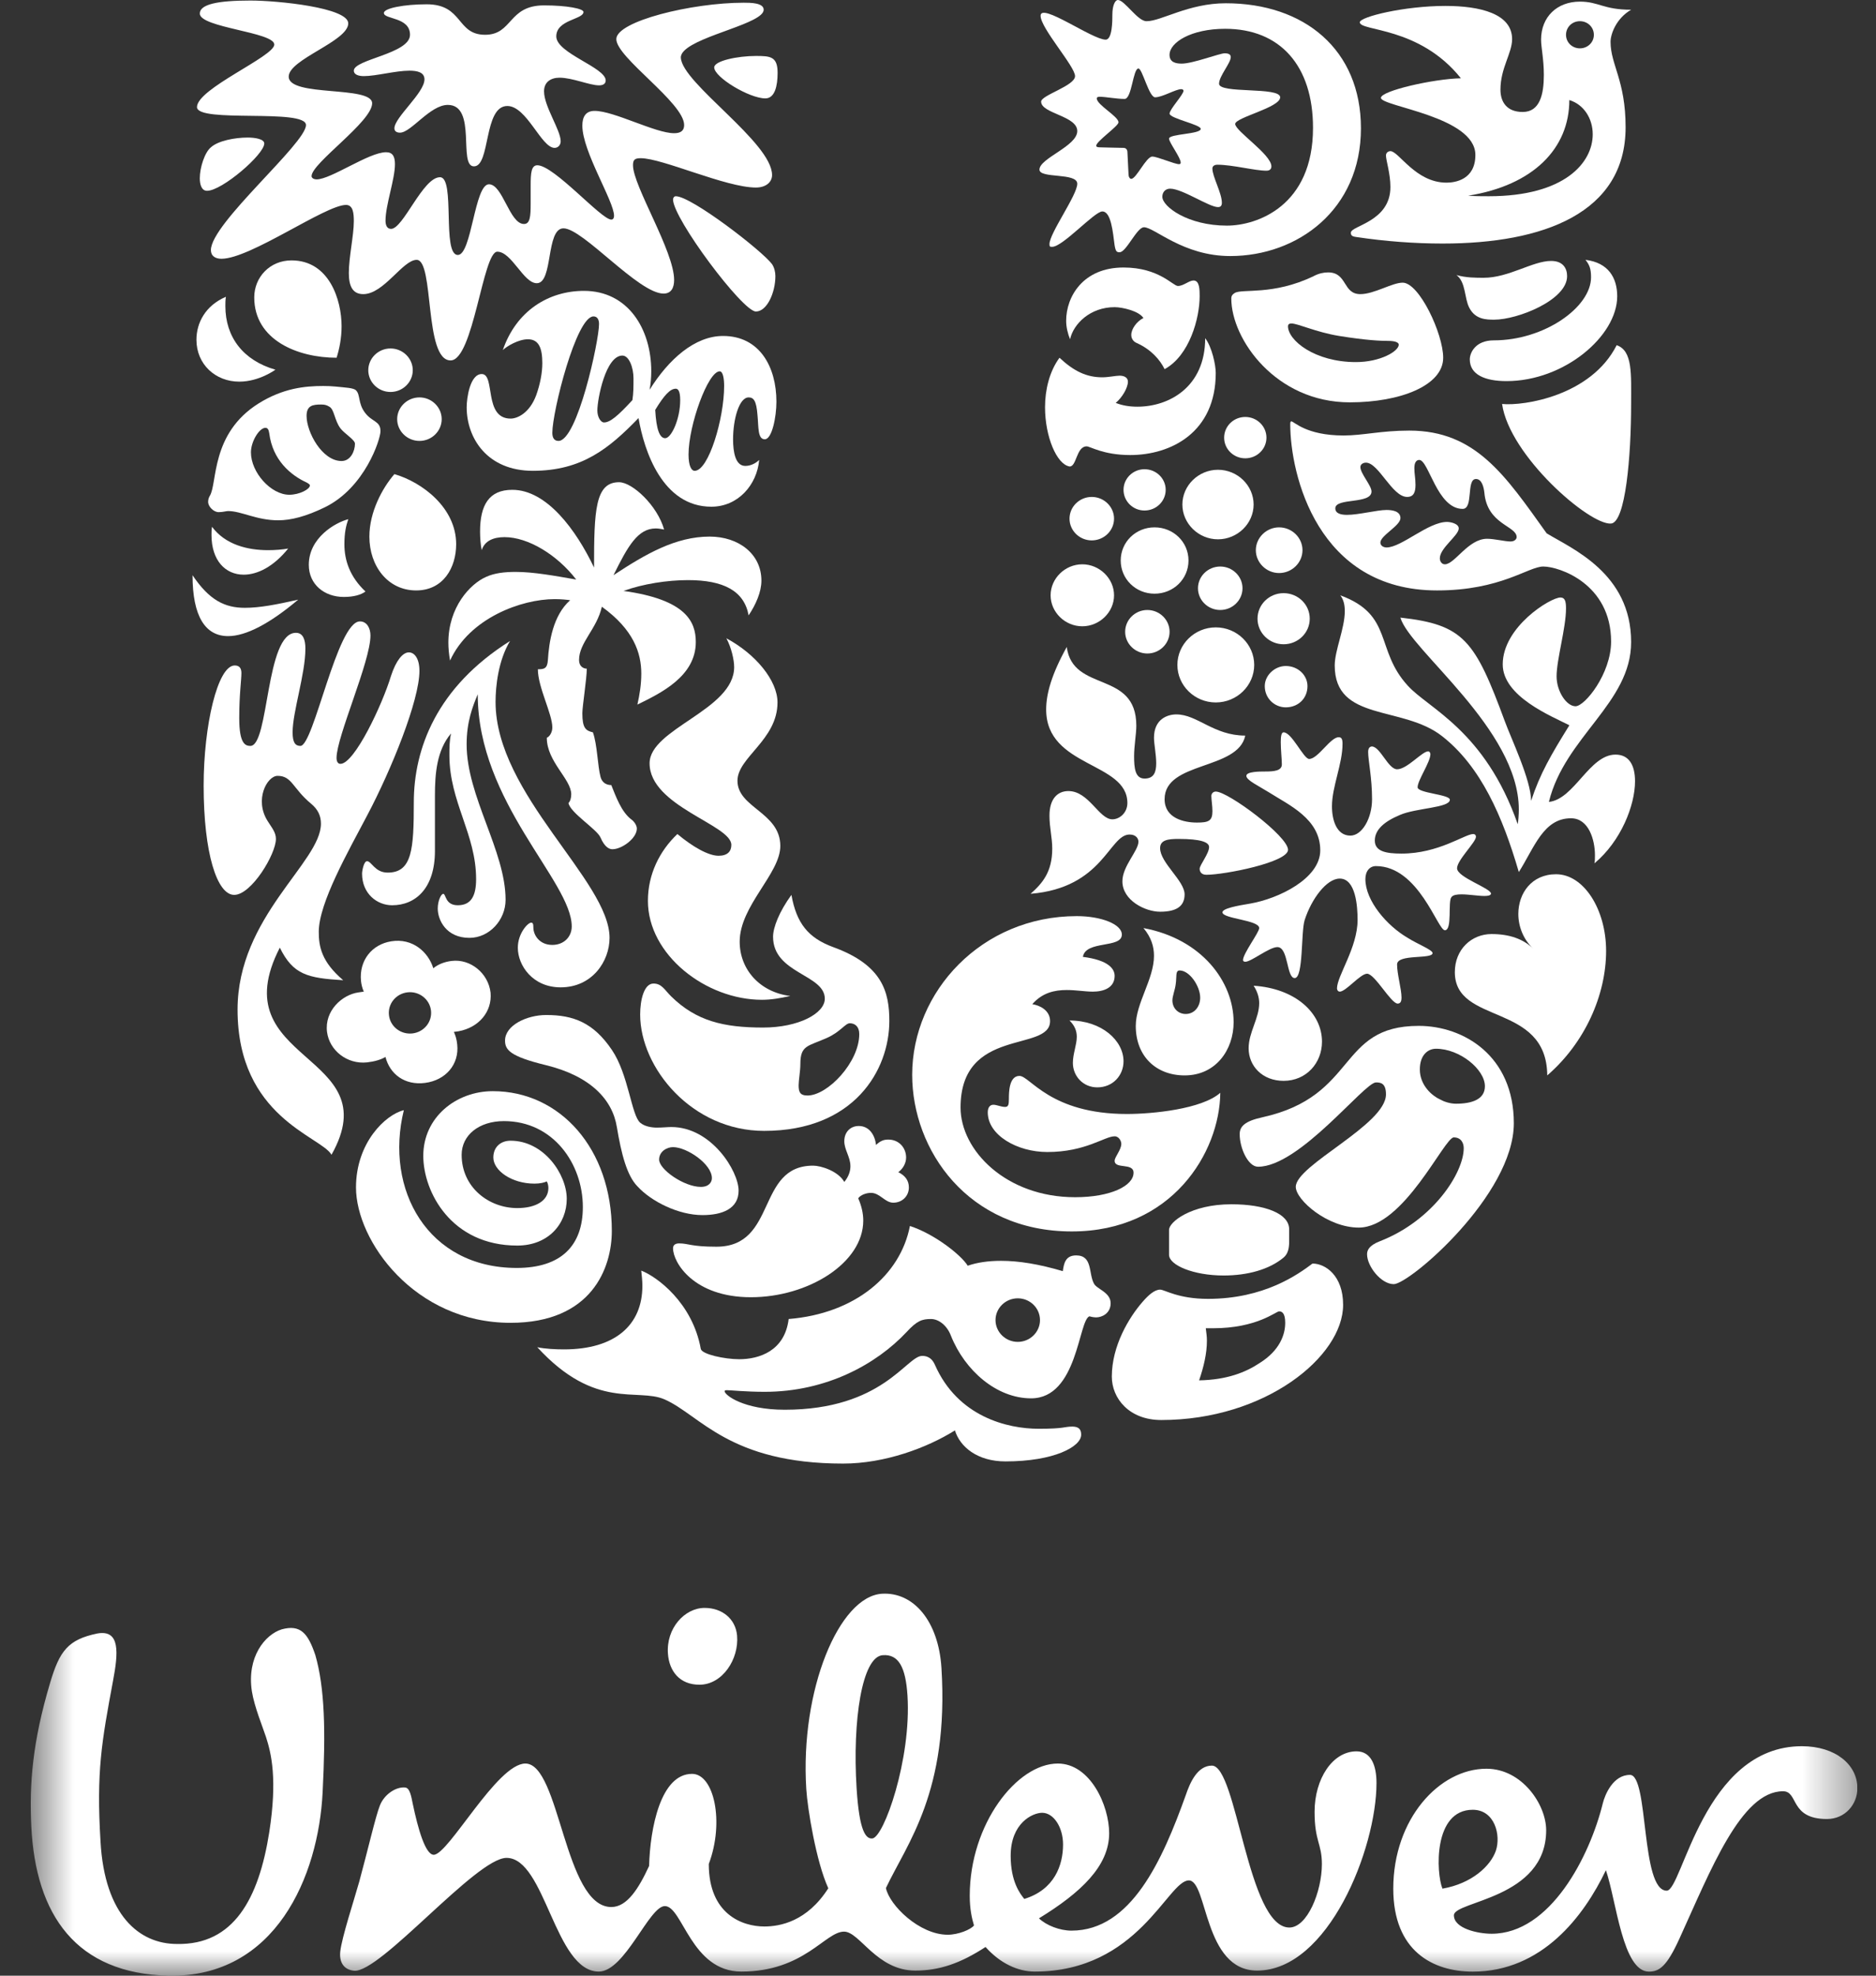 <svg width="38" height="40" viewBox="0 0 38 40" fill="none" xmlns="http://www.w3.org/2000/svg">
<rect x="0" y="0" width="38" height="40" fill="#333333" stroke="none"/>
<g clip-path="url(#clip0_622_8090)">
<mask id="mask0_622_8090" style="mask-type:luminance" maskUnits="userSpaceOnUse" x="0" y="0" width="38" height="40">
<path d="M37.623 0H0.623V40H37.623V0Z" fill="white"/>
</mask>
<g mask="url(#mask0_622_8090)">
<path d="M5.388 35.168C5.327 34.979 5.151 34.555 5.102 34.242C4.996 33.549 5.367 33.093 5.707 32.988C6.09 32.884 6.239 33.072 6.387 33.508C6.578 34.172 6.599 35.041 6.535 36.287C6.451 37.988 5.581 40.042 3.416 40C1.547 39.96 0.72 38.777 0.634 36.972C0.593 36.121 0.656 35.271 1.016 34.068C1.207 33.424 1.378 33.195 1.971 33.072C2.438 32.988 2.396 33.465 2.29 34.027C2.058 35.271 1.95 35.872 2.036 37.283C2.119 38.777 2.821 39.358 3.585 39.358C4.732 39.38 5.241 38.446 5.454 37.096C5.622 36.018 5.495 35.499 5.388 35.168ZM29.832 36.641C30.278 36.641 30.406 37.157 30.3 37.47C30.193 37.78 29.812 38.135 29.218 38.238C29.09 37.926 29.026 36.641 29.832 36.641ZM21.533 37.344C21.533 36.993 21.341 36.702 21.11 36.702C20.916 36.702 20.472 36.909 20.472 37.573C20.472 38.093 20.661 38.34 20.748 38.446C21.362 38.258 21.533 37.759 21.533 37.344ZM14.93 33.113C14.9 32.78 14.633 32.554 14.272 32.554C13.869 32.554 13.489 32.967 13.53 33.486C13.556 33.828 13.762 34.109 14.167 34.109C14.633 34.11 14.972 33.591 14.93 33.113ZM18.382 34.331C18.345 33.751 18.201 33.489 17.883 33.511C17.46 33.536 17.265 34.836 17.351 36.202C17.406 37.093 17.542 37.231 17.668 37.222C17.902 37.208 18.463 35.616 18.382 34.331ZM32.465 36.515C32.202 37.582 31.404 39.151 30.214 39.151C29.938 39.151 29.45 39.046 29.45 38.777C29.45 38.486 31.319 38.446 31.319 37.055C31.319 36.537 30.831 35.81 30.109 35.81C29.154 35.81 28.222 36.828 28.222 38.238C28.222 39.503 29.026 39.918 29.832 39.918C31.234 39.918 32.083 38.797 32.529 37.864C32.742 38.486 32.867 39.918 33.4 39.918C33.611 39.918 33.761 39.814 34.016 39.255C34.651 37.864 35.268 36.266 36.117 36.266C36.435 36.266 36.245 36.828 37.008 36.828C37.369 36.828 37.623 36.537 37.623 36.204C37.623 35.726 37.177 35.354 36.499 35.354C34.503 35.354 34.08 38.279 33.761 38.279C33.23 38.279 33.4 35.935 33.017 35.935C32.677 35.934 32.51 36.33 32.465 36.515ZM15.482 39.004C15.8 39.004 16.348 38.904 16.778 38.23C16.532 37.695 16.356 36.615 16.332 36.222C16.205 34.211 16.998 32.319 17.866 32.267C18.502 32.229 19.011 32.818 19.07 33.771C19.226 36.277 18.372 37.323 17.945 38.226C18.017 38.575 18.624 39.171 19.197 39.171C19.409 39.171 19.665 39.067 19.729 38.983C19.686 38.839 19.643 38.653 19.643 38.382C19.643 36.93 20.599 35.705 21.427 35.705C22.085 35.705 22.467 36.556 22.467 37.117C22.467 37.78 21.893 38.32 21.045 38.839C21.194 38.983 21.469 39.088 21.703 39.088C22.914 39.088 23.548 37.656 24.017 36.349C24.102 36.099 24.251 35.747 24.548 35.747C25.057 35.747 25.27 39.025 26.117 39.025C26.48 39.025 26.776 38.298 26.776 37.74C26.776 37.324 26.628 37.283 26.628 36.681C26.628 36.018 26.989 35.458 27.478 35.458C27.775 35.458 27.882 35.747 27.882 36.099C27.882 37.427 26.904 39.897 25.463 39.897C24.378 39.897 24.463 38.071 24.081 38.071C23.654 38.071 23.06 39.917 20.96 39.917C20.619 39.917 20.259 39.751 19.963 39.419C19.454 39.751 19.028 39.897 18.54 39.897C17.755 39.897 17.415 39.108 17.097 39.108C16.714 39.108 16.291 39.917 15.016 39.917C13.997 39.917 13.827 38.591 13.467 38.591C13.148 38.591 12.659 39.917 12.129 39.917C11.236 39.917 11.047 37.615 10.26 37.615C9.645 37.615 7.699 39.953 7.171 39.9C6.959 39.878 6.87 39.723 6.892 39.515C6.922 39.228 7.175 38.46 7.277 38.096C7.449 37.466 7.607 36.774 7.695 36.554C7.782 36.331 8.018 36.172 8.207 36.19C8.302 36.198 8.331 36.372 8.36 36.516C8.467 37.029 8.617 37.552 8.786 37.552C9.084 37.552 10.069 35.705 10.642 35.705C11.344 35.705 11.428 38.61 12.383 38.61C12.702 38.61 12.936 38.237 13.148 37.779C13.169 37.011 13.382 35.914 14.018 35.914C14.464 35.914 14.677 36.888 14.357 37.739C14.357 38.755 15.035 39.004 15.482 39.004Z" fill="white"/>
</g>
<path d="M30.268 6.472C30.111 6.472 29.885 6.472 29.761 6.23C29.659 6.032 29.694 5.712 29.502 5.569C29.694 5.624 29.896 5.624 30.054 5.624C30.561 5.624 31.046 5.283 31.419 5.283C31.664 5.283 31.743 5.437 31.743 5.591C31.743 6.076 30.742 6.472 30.268 6.472ZM30.516 7.716C31.686 7.716 32.758 6.802 32.758 5.999C32.758 5.624 32.577 5.316 32.115 5.261C32.194 5.36 32.228 5.437 32.228 5.614C32.228 6.219 31.284 6.891 30.257 6.891C29.885 6.891 29.772 7.144 29.772 7.276C29.772 7.584 30.077 7.716 30.516 7.716ZM30.426 8.179C30.573 9.224 32.194 10.633 32.633 10.6C32.927 10.576 33.04 9.235 33.04 8.179C33.04 7.573 33.074 7.1 32.747 6.989C32.228 8.014 30.866 8.223 30.426 8.179Z" fill="white"/>
<path d="M5.071 15.102C5.453 15.102 5.375 12.812 5.994 12.812C6.141 12.812 6.186 12.956 6.186 13.132C6.186 13.649 5.927 14.409 5.927 14.827C5.927 15.036 5.983 15.102 6.085 15.102C6.355 15.102 6.828 12.581 7.29 12.581C7.436 12.581 7.504 12.724 7.504 12.867C7.504 13.396 6.817 14.915 6.817 15.344C6.817 15.41 6.839 15.465 6.896 15.465C7.178 15.465 7.741 14.277 7.921 13.682C8.022 13.374 8.157 13.208 8.282 13.208C8.394 13.208 8.496 13.33 8.496 13.583C8.496 14.177 7.932 15.575 7.436 16.512C7.054 17.238 6.457 18.283 6.457 18.866C6.457 19.164 6.512 19.472 6.952 19.846C6.231 19.802 5.938 19.736 5.668 19.186C4.462 21.531 7.887 21.3 6.715 23.379C6.501 23.006 4.812 22.62 4.812 20.441C4.812 18.558 6.501 17.458 6.501 16.677C6.501 16.523 6.445 16.39 6.299 16.27C5.927 15.961 5.915 15.708 5.623 15.708C5.409 15.708 5.149 16.192 5.42 16.621C5.51 16.765 5.589 16.853 5.589 16.985C5.589 17.293 5.093 18.118 4.744 18.118C4.395 18.118 4.125 17.271 4.125 15.906C4.125 14.694 4.406 13.473 4.755 13.473C4.857 13.473 4.89 13.539 4.89 13.627C4.89 13.771 4.846 14.056 4.846 14.541C4.846 15.058 4.969 15.102 5.071 15.102Z" fill="white"/>
<path d="M7.943 18.328C8.416 18.328 8.81 17.986 8.81 17.227V16.104C8.81 15.675 8.844 15.191 9.137 14.849C9.103 14.992 9.103 15.146 9.103 15.29C9.103 16.236 9.644 16.886 9.644 17.799C9.644 18.14 9.542 18.328 9.273 18.328C9.013 18.328 9.036 18.097 8.979 18.097C8.934 18.097 8.867 18.239 8.867 18.394C8.867 18.625 9.036 18.988 9.509 18.988C9.914 18.988 10.241 18.625 10.241 18.218C10.241 17.228 9.452 16.126 9.452 15.07C9.452 14.607 9.576 14.299 9.677 14.057C9.677 16.247 11.581 17.843 11.581 18.757C11.581 18.966 11.424 19.131 11.187 19.131C10.928 19.131 10.804 18.933 10.804 18.779C10.804 18.702 10.792 18.68 10.759 18.68C10.691 18.68 10.489 18.9 10.489 19.187C10.489 19.549 10.792 19.99 11.356 19.99C11.997 19.99 12.347 19.461 12.347 18.988C12.347 17.833 10.038 16.082 10.038 14.211C10.038 13.892 10.093 13.374 10.331 12.978C8.844 13.913 8.382 15.158 8.382 16.247C8.382 17.194 8.348 17.667 7.853 17.667C7.593 17.667 7.526 17.436 7.435 17.436C7.368 17.436 7.334 17.634 7.334 17.689C7.335 18.096 7.639 18.328 7.943 18.328Z" fill="white"/>
<path d="M25.009 5.933C25.152 5.839 25.787 5.988 26.608 5.591C26.709 5.537 26.811 5.515 26.901 5.515C27.296 5.515 27.194 5.955 27.555 5.955C27.836 5.955 28.198 5.723 28.412 5.723C28.748 5.723 29.233 6.758 29.233 7.243C29.233 7.804 28.367 8.146 27.341 8.146C25.844 8.146 24.941 6.869 24.941 6.043C24.942 5.977 24.976 5.955 25.009 5.933ZM27.465 7.331C27.961 7.331 28.333 7.111 28.333 6.978C28.333 6.935 28.265 6.902 28.119 6.902C27.972 6.902 27.679 6.891 27.127 6.802C26.653 6.725 26.292 6.549 26.157 6.549C26.112 6.549 26.089 6.571 26.089 6.604C26.089 6.891 26.631 7.331 27.465 7.331Z" fill="white"/>
<path d="M8.18 22.477C7.808 22.566 7.211 23.137 7.211 24.041C7.211 25.119 8.394 26.782 10.342 26.782C11.987 26.782 12.393 25.67 12.393 24.921C12.393 23.259 11.345 22.092 9.983 22.092C9.239 22.092 8.574 22.62 8.574 23.401C8.574 24.129 9.138 25.218 10.478 25.218C11.108 25.218 11.48 24.777 11.48 24.272C11.48 23.776 11.018 23.095 10.342 23.095C10.139 23.095 9.993 23.225 9.993 23.435C9.993 23.699 10.364 23.964 10.827 23.964C10.939 23.964 11.029 23.942 11.075 23.919C11.097 23.953 11.108 24.008 11.108 24.052C11.108 24.305 10.861 24.459 10.478 24.459C9.903 24.459 9.351 24.041 9.351 23.38C9.351 22.984 9.701 22.698 10.207 22.698C11.21 22.698 11.806 23.567 11.806 24.438C11.806 25.218 11.368 25.671 10.466 25.671C8.664 25.67 7.786 24.085 8.18 22.477Z" fill="white"/>
<path d="M21.038 28.927C21.579 28.927 21.55 28.883 21.72 28.883C21.888 28.883 21.9 28.982 21.9 29.048C21.9 29.291 21.348 29.588 20.367 29.588C19.793 29.588 19.444 29.29 19.343 28.96C18.779 29.313 17.924 29.632 17.078 29.632C14.77 29.632 14.184 28.651 13.463 28.333C12.911 28.091 12.066 28.564 10.883 27.276C11.041 27.31 11.255 27.32 11.424 27.32C12.46 27.32 13.012 26.826 13.012 26.033C13.012 25.933 13 25.824 12.989 25.725C13.305 25.846 14.026 26.374 14.195 27.31C14.217 27.42 14.679 27.519 14.972 27.519C15.378 27.519 15.896 27.353 15.975 26.705C17.326 26.595 18.239 25.814 18.431 24.822C18.915 24.976 19.467 25.405 19.602 25.626C19.793 25.56 20.018 25.527 20.277 25.527C20.638 25.527 21.044 25.593 21.528 25.736C21.55 25.593 21.573 25.417 21.798 25.417C22.136 25.417 22.046 25.78 22.159 25.988C22.215 26.099 22.497 26.164 22.497 26.385C22.497 26.595 22.316 26.672 22.204 26.672C22.159 26.672 22.102 26.661 22.068 26.65C21.843 26.727 21.831 28.311 20.886 28.311C20.188 28.311 19.545 27.75 19.263 27.046C19.185 26.837 19.016 26.705 18.858 26.705C18.678 26.705 18.576 26.738 18.363 26.969C17.755 27.618 16.741 28.179 15.49 28.179C15.107 28.179 14.803 28.146 14.724 28.146C14.678 28.146 14.678 28.157 14.678 28.167C14.678 28.245 15.061 28.542 15.895 28.542C17.878 28.542 18.363 27.452 18.678 27.452C18.723 27.452 18.858 27.452 18.936 27.629C19.399 28.685 20.407 28.927 21.038 28.927ZM20.165 26.727C20.165 26.969 20.368 27.168 20.616 27.168C20.864 27.168 21.066 26.969 21.066 26.727C21.066 26.484 20.864 26.286 20.616 26.286C20.368 26.286 20.165 26.484 20.165 26.727Z" fill="white"/>
<path d="M29.087 21.233C28.929 21.233 28.76 21.355 28.76 21.652C28.76 21.982 29.019 22.191 29.165 22.257C29.244 22.302 29.369 22.346 29.491 22.346C29.819 22.346 30.078 22.257 30.078 21.992C30.078 21.652 29.57 21.233 29.087 21.233ZM27.871 21.915C27.635 21.915 26.326 23.622 25.483 23.622C25.281 23.622 25.111 23.247 25.111 22.962C25.111 22.808 25.212 22.698 25.574 22.62C27.511 22.191 27.082 20.77 28.737 20.77C29.649 20.77 30.664 21.377 30.664 22.741C30.664 24.194 28.548 25.999 28.232 25.999C27.973 25.999 27.691 25.636 27.691 25.394C27.691 25.317 27.725 25.218 27.951 25.13C29.03 24.711 29.649 23.743 29.649 23.247C29.649 23.137 29.593 23.028 29.447 23.028C29.256 23.028 28.436 24.854 27.522 24.854C26.89 24.854 26.247 24.294 26.247 24.029C26.247 23.588 28.074 22.774 28.074 22.157C28.074 21.926 27.962 21.915 27.871 21.915Z" fill="white"/>
<path d="M5.579 7.485C5.579 7.485 5.252 7.727 4.847 7.727C4.363 7.727 3.979 7.375 3.979 6.879C3.979 6.538 4.16 6.186 4.576 6.009C4.565 6.076 4.565 6.13 4.565 6.197C4.565 6.824 4.925 7.297 5.579 7.485ZM7.989 9.599C7.742 9.884 7.482 10.369 7.482 10.864C7.482 11.458 7.854 11.954 8.429 11.954C8.981 11.954 9.24 11.491 9.24 11.018C9.24 10.281 8.553 9.763 7.989 9.599ZM4.25 10.039C4.229 10.073 4.216 10.116 4.216 10.16C4.216 10.259 4.329 10.369 4.429 10.369C4.52 10.369 4.576 10.347 4.621 10.347C4.891 10.347 5.195 10.534 5.635 10.534C5.893 10.534 6.198 10.457 6.581 10.27C7.392 9.874 7.707 8.894 7.707 8.729C7.707 8.519 7.535 8.547 7.392 8.354C7.248 8.162 7.303 7.993 7.211 7.903C7.16 7.851 6.998 7.848 6.795 7.826C6.727 7.819 6.637 7.815 6.547 7.815C6.175 7.815 5.735 7.859 5.24 8.167C4.263 8.777 4.407 9.785 4.25 10.039ZM6.897 8.674C6.975 8.777 7.19 8.905 7.19 8.982C7.19 9.136 7.099 9.334 6.919 9.334C6.525 9.334 6.21 8.751 6.21 8.42C6.21 8.211 6.334 8.19 6.503 8.19C6.581 8.19 6.615 8.201 6.671 8.234C6.773 8.289 6.773 8.509 6.897 8.674ZM5.86 10.017C5.489 10.017 5.083 9.566 5.083 9.158C5.083 8.938 5.252 8.662 5.376 8.662C5.421 8.662 5.443 8.696 5.454 8.773C5.522 9.312 5.883 9.621 6.221 9.774C6.255 9.796 6.277 9.807 6.277 9.829C6.277 9.906 6.063 10.017 5.86 10.017ZM6.818 7.243C6.874 7.066 6.919 6.847 6.919 6.604C6.919 6.076 6.671 5.272 5.905 5.272C5.466 5.272 5.15 5.613 5.15 6.021C5.15 6.891 6.04 7.243 6.818 7.243ZM3.9 11.646C3.9 12.482 4.16 12.879 4.621 12.879C4.982 12.879 5.466 12.625 6.04 12.141C5.601 12.24 5.263 12.306 4.959 12.306C4.554 12.306 4.239 12.152 3.9 11.646ZM4.295 10.666C4.284 10.721 4.284 10.776 4.284 10.831C4.284 11.348 4.565 11.635 4.937 11.635C5.217 11.635 5.545 11.47 5.837 11.106C5.714 11.128 5.567 11.139 5.432 11.139C5.016 11.139 4.565 11.029 4.295 10.666ZM7.055 10.512C6.795 10.578 6.255 10.886 6.255 11.436C6.255 11.832 6.57 12.086 6.964 12.086C7.167 12.086 7.313 12.042 7.403 11.976C7.088 11.679 6.976 11.348 6.976 11.018C6.976 10.787 7.009 10.644 7.055 10.512ZM7.46 7.496C7.46 7.738 7.662 7.936 7.91 7.936C8.158 7.936 8.361 7.738 8.361 7.496C8.361 7.254 8.158 7.055 7.91 7.055C7.662 7.055 7.46 7.254 7.46 7.496ZM8.045 8.486C8.045 8.729 8.249 8.927 8.497 8.927C8.744 8.927 8.947 8.729 8.947 8.486C8.947 8.245 8.744 8.046 8.497 8.046C8.248 8.046 8.045 8.245 8.045 8.486Z" fill="white"/>
<path d="M25.619 13.891C25.619 13.671 25.822 13.484 26.044 13.484C26.293 13.484 26.484 13.671 26.484 13.891C26.484 14.144 26.292 14.321 26.044 14.321C25.822 14.321 25.619 14.144 25.619 13.891ZM21.664 10.501C21.664 10.743 21.867 10.941 22.114 10.941C22.363 10.941 22.566 10.743 22.566 10.501C22.566 10.259 22.362 10.061 22.114 10.061C21.867 10.061 21.664 10.259 21.664 10.501ZM21.281 12.053C21.281 12.394 21.573 12.68 21.923 12.68C22.272 12.68 22.566 12.394 22.566 12.053C22.566 11.712 22.272 11.425 21.923 11.425C21.573 11.425 21.281 11.712 21.281 12.053ZM22.701 11.348C22.701 11.723 23.005 12.02 23.386 12.02C23.769 12.02 24.074 11.723 24.074 11.348C24.074 10.974 23.769 10.677 23.386 10.677C23.005 10.677 22.701 10.974 22.701 11.348ZM22.758 9.917C22.758 10.149 22.949 10.336 23.183 10.336C23.42 10.336 23.612 10.149 23.612 9.917C23.612 9.687 23.42 9.5 23.183 9.5C22.949 9.5 22.758 9.687 22.758 9.917ZM24.796 8.861C24.796 9.092 24.987 9.279 25.224 9.279C25.461 9.279 25.653 9.092 25.653 8.861C25.653 8.63 25.461 8.442 25.224 8.442C24.987 8.442 24.796 8.63 24.796 8.861ZM23.95 10.215C23.95 10.6 24.277 10.919 24.671 10.919C25.066 10.919 25.393 10.6 25.393 10.215C25.393 9.829 25.067 9.511 24.671 9.511C24.277 9.511 23.95 9.829 23.95 10.215ZM22.791 12.791C22.791 13.033 22.994 13.231 23.24 13.231C23.488 13.231 23.691 13.033 23.691 12.791C23.691 12.548 23.488 12.35 23.24 12.35C22.994 12.35 22.791 12.548 22.791 12.791ZM24.266 11.91C24.266 12.152 24.468 12.35 24.717 12.35C24.965 12.35 25.168 12.152 25.168 11.91C25.168 11.668 24.965 11.47 24.717 11.47C24.468 11.47 24.266 11.668 24.266 11.91ZM23.849 13.462C23.849 13.88 24.198 14.222 24.627 14.222C25.055 14.222 25.405 13.88 25.405 13.462C25.405 13.044 25.055 12.702 24.627 12.702C24.198 12.702 23.849 13.044 23.849 13.462ZM25.472 12.526C25.472 12.812 25.709 13.044 26 13.044C26.293 13.044 26.53 12.812 26.53 12.526C26.53 12.24 26.293 12.009 26 12.009C25.709 12.009 25.472 12.24 25.472 12.526ZM25.438 11.139C25.438 11.393 25.653 11.602 25.909 11.602C26.169 11.602 26.383 11.393 26.383 11.139C26.383 10.886 26.169 10.677 25.909 10.677C25.653 10.677 25.438 10.886 25.438 11.139Z" fill="white"/>
<path d="M26.586 25.582C26.293 25.802 25.608 26.297 24.469 26.297C23.861 26.297 23.59 26.11 23.5 26.11C23.387 26.11 23.263 26.219 23.139 26.363C22.871 26.672 22.521 27.244 22.521 27.871C22.521 28.311 22.871 28.75 23.522 28.75C25.631 28.75 27.206 27.463 27.206 26.418C27.206 25.824 26.846 25.582 26.586 25.582ZM26 25.461C26.092 25.385 26.113 25.263 26.113 25.141V24.888C26.113 24.568 25.619 24.382 24.943 24.382C24.12 24.382 23.68 24.744 23.68 24.899V25.405C23.68 25.615 24.176 25.824 24.785 25.824C25.27 25.824 25.709 25.703 26 25.461ZM25.91 26.55C25.966 26.55 26.033 26.583 26.033 26.782C26.033 27.023 25.921 27.342 25.517 27.595C25.236 27.783 24.852 27.937 24.289 27.947C24.379 27.684 24.447 27.408 24.447 27.145C24.447 27.057 24.436 26.991 24.424 26.892H24.571C25.461 26.892 25.845 26.55 25.91 26.55Z" fill="white"/>
<path d="M21.608 13.099C21.732 14.034 23.017 13.561 23.017 14.694C23.017 14.86 22.972 15.102 22.972 15.311C22.972 15.554 22.994 15.763 23.184 15.763C23.375 15.763 23.42 15.631 23.42 15.454C23.42 15.278 23.375 15.058 23.375 14.937C23.375 14.552 23.657 14.464 23.827 14.464C24.255 14.464 24.582 14.893 25.224 14.893C25.078 15.598 23.59 15.41 23.59 16.181C23.59 16.567 23.984 16.654 24.244 16.654C24.48 16.654 24.559 16.621 24.559 16.424C24.559 16.313 24.537 16.192 24.537 16.115C24.537 16.07 24.571 16.026 24.627 16.026C24.876 16.026 26.09 16.929 26.09 17.205C26.09 17.458 24.807 17.711 24.436 17.711C24.323 17.711 24.3 17.634 24.3 17.59C24.3 17.513 24.491 17.282 24.491 17.15C24.491 17.051 24.323 16.985 23.871 16.985C23.657 16.985 23.499 17.007 23.499 17.172C23.499 17.468 23.995 17.832 23.995 18.107C23.995 18.327 23.86 18.459 23.499 18.459C23.195 18.459 22.735 18.228 22.735 17.843C22.735 17.535 23.06 17.227 23.06 17.04C23.06 16.985 23.017 16.896 22.881 16.896C22.464 16.896 22.351 17.975 20.875 18.096C21.112 17.887 21.314 17.656 21.314 17.183C21.314 16.952 21.258 16.764 21.258 16.512C21.258 16.181 21.415 16.016 21.641 16.016C22.057 16.016 22.26 16.588 22.532 16.588C22.678 16.588 22.836 16.456 22.836 16.258C22.836 15.421 21.191 15.543 21.191 14.365C21.191 14.045 21.303 13.649 21.608 13.099ZM26.98 16.324C26.98 16.599 27.071 16.918 27.353 16.918C27.59 16.918 27.792 16.567 27.792 16.181C27.792 15.741 27.713 15.399 27.713 15.223C27.713 15.146 27.748 15.113 27.792 15.113C27.962 15.124 28.119 15.575 28.3 15.575C28.503 15.575 28.805 15.212 28.929 15.212C28.963 15.212 28.974 15.256 28.974 15.267C28.974 15.432 28.715 15.796 28.715 15.939C28.715 16.06 29.368 16.082 29.368 16.192C29.368 16.357 28.683 16.357 28.356 16.5C28.041 16.632 27.848 16.797 27.848 17.018C27.848 17.238 28.074 17.282 28.39 17.282C29.142 17.282 29.672 16.886 29.841 16.886C29.875 16.886 29.897 16.907 29.897 16.941C29.897 17.051 29.514 17.414 29.514 17.579C29.514 17.766 30.213 17.985 30.202 18.096C30.191 18.129 30.145 18.14 30.067 18.14C29.942 18.14 29.751 18.107 29.604 18.107C29.514 18.107 29.435 18.118 29.401 18.162C29.323 18.25 29.423 18.834 29.267 18.834C29.12 18.834 28.736 17.535 27.871 17.535C27.747 17.535 27.657 17.634 27.657 17.799C27.657 18.239 28.096 18.745 28.514 18.988C28.702 19.109 29.018 19.23 29.018 19.296C29.018 19.428 28.299 19.307 28.299 19.527C28.299 19.725 28.389 20.023 28.389 20.199C28.389 20.254 28.378 20.319 28.311 20.319C28.175 20.319 27.848 19.714 27.691 19.714C27.555 19.714 27.262 20.077 27.138 20.077C27.104 20.077 27.082 20.044 27.082 20.012C27.082 19.758 27.499 19.186 27.499 18.625C27.499 18.36 27.465 17.788 27.138 17.788C26.868 17.788 26.563 18.206 26.428 18.625C26.349 18.866 26.405 19.802 26.225 19.802C26.056 19.802 26.101 19.175 25.875 19.175C25.709 19.175 25.348 19.472 25.224 19.472C25.201 19.472 25.178 19.461 25.178 19.439C25.178 19.307 25.506 18.878 25.506 18.79C25.506 18.625 24.762 18.603 24.762 18.471C24.762 18.393 25.055 18.338 25.325 18.294C25.898 18.195 26.743 17.788 26.743 17.216C26.743 16.577 26.112 16.302 25.697 16.038C25.483 15.905 25.246 15.796 25.246 15.708C25.246 15.62 25.517 15.62 25.629 15.62C25.798 15.62 25.965 15.608 25.965 15.477C25.965 15.377 25.943 15.18 25.943 15.025C25.943 14.915 25.954 14.827 26 14.827C26.168 14.827 26.405 15.366 26.518 15.366C26.698 15.366 26.946 14.926 27.116 14.926C27.171 14.926 27.194 14.959 27.194 15.058C27.195 15.465 26.98 15.927 26.98 16.324Z" fill="white"/>
<path d="M21.935 19.373C22.454 19.439 22.578 19.615 22.578 19.758C22.578 20.001 22.352 20.077 22.137 20.077C21.98 20.077 21.8 20.044 21.608 20.044C21.36 20.044 21.112 20.099 20.91 20.331C21.056 20.353 21.27 20.452 21.27 20.673C21.27 21.311 19.457 20.782 19.457 22.423C19.457 23.292 20.381 24.239 21.777 24.239C22.499 24.239 22.961 24.008 22.961 23.743C22.961 23.535 22.578 23.677 22.578 23.501C22.578 23.424 22.713 23.28 22.713 23.159C22.713 23.106 22.668 23.006 22.578 23.006C22.374 23.006 21.991 23.324 21.214 23.324C20.605 23.324 20.008 22.984 20.008 22.521C20.008 22.422 20.054 22.367 20.121 22.367C20.189 22.367 20.279 22.411 20.358 22.411C20.425 22.411 20.436 22.367 20.436 22.246C20.436 22.125 20.436 21.783 20.65 21.783C20.865 21.783 21.27 22.554 22.826 22.554C23.342 22.554 24.345 22.456 24.718 22.125C24.706 23.336 23.736 24.932 21.71 24.932C19.603 24.932 18.477 23.28 18.477 21.761C18.477 20.077 19.884 18.548 21.811 18.548C22.306 18.548 22.724 18.712 22.724 18.922C22.724 19.208 21.991 19.032 21.935 19.373ZM25.393 19.957C25.472 20.077 25.506 20.199 25.506 20.309C25.506 20.617 25.292 20.903 25.292 21.223C25.292 21.586 25.574 21.883 26 21.883C26.462 21.883 26.778 21.52 26.778 21.09C26.778 20.507 26.237 20.012 25.393 19.957ZM21.664 20.661C21.776 20.771 21.811 20.881 21.811 20.991C21.811 21.156 21.732 21.333 21.732 21.52C21.732 21.783 21.935 22.015 22.227 22.015C22.543 22.015 22.758 21.772 22.758 21.487C22.758 21.069 22.317 20.661 21.664 20.661ZM23.162 18.79C24.345 19.01 24.988 19.88 24.988 20.695C24.988 21.256 24.627 21.773 23.996 21.773C23.421 21.773 23.006 21.388 23.006 20.771C23.006 20.309 23.375 19.825 23.375 19.351C23.375 19.164 23.319 18.977 23.162 18.79ZM23.748 20.254C23.748 20.408 23.86 20.529 24.018 20.529C24.198 20.529 24.311 20.375 24.311 20.199C24.311 19.968 24.097 19.648 23.894 19.648C23.804 19.648 23.838 19.78 23.815 19.924C23.804 20.033 23.748 20.165 23.748 20.254Z" fill="white"/>
<path d="M11.312 8.927C11.695 8.927 12.134 6.901 12.134 6.56C12.134 6.472 12.1 6.406 12.022 6.406C11.672 6.406 11.188 8.332 11.188 8.762C11.188 8.839 11.21 8.927 11.312 8.927ZM14.072 9.532C14.353 9.532 14.668 8.475 14.668 7.815C14.668 7.672 14.646 7.518 14.578 7.518C14.341 7.518 13.947 8.608 13.947 9.202C13.947 9.433 14.004 9.532 14.072 9.532ZM12.235 8.553C12.358 8.553 12.516 8.42 12.81 8.101C12.832 7.958 12.832 7.826 12.832 7.661C12.832 7.441 12.742 7.199 12.607 7.199C12.268 7.199 12.1 8.079 12.1 8.311C12.1 8.442 12.167 8.553 12.235 8.553ZM13.778 8.101C13.778 7.914 13.733 7.87 13.688 7.87C13.575 7.87 13.452 8.002 13.272 8.299C13.294 8.696 13.362 8.872 13.474 8.872C13.598 8.872 13.778 8.486 13.778 8.101ZM14.646 6.802C15.389 6.802 15.727 7.43 15.727 8.134C15.727 8.442 15.637 8.894 15.491 8.894C15.344 8.894 15.367 8.641 15.344 8.409C15.322 8.112 15.265 8.046 15.164 8.046C14.972 8.046 14.849 8.486 14.849 8.894C14.849 9.147 14.894 9.433 15.096 9.433C15.209 9.433 15.31 9.378 15.378 9.312C15.333 9.818 14.949 10.259 14.409 10.259C13.418 10.259 13.046 9.125 12.934 8.464C12.337 9.081 11.785 9.532 10.793 9.532C9.87 9.532 9.453 8.872 9.453 8.245C9.453 8.057 9.521 7.573 9.758 7.573C10.039 7.573 9.791 8.475 10.343 8.475C10.479 8.475 10.726 8.365 10.861 8.002C10.94 7.782 10.985 7.551 10.985 7.353C10.985 7.055 10.918 6.869 10.693 6.869C10.501 6.869 10.264 7.011 10.185 7.088C10.456 6.296 11.109 5.889 11.829 5.889C12.72 5.889 13.192 6.659 13.192 7.518C13.192 7.639 13.181 7.771 13.158 7.892C13.542 7.276 14.072 6.802 14.646 6.802Z" fill="white"/>
<path d="M12.539 9.763C12.055 9.763 12.033 10.336 12.033 11.491C11.672 10.732 11.075 9.917 10.377 9.917C9.904 9.917 9.724 10.226 9.724 10.765C9.724 10.875 9.735 11.04 9.758 11.139C9.814 10.952 9.994 10.875 10.219 10.875C10.704 10.875 11.29 11.238 11.672 11.734C11.234 11.657 10.805 11.579 10.445 11.579C10.22 11.579 10.017 11.602 9.848 11.679C9.521 11.821 9.082 12.295 9.082 13.011C9.082 13.121 9.093 13.242 9.116 13.374C9.51 12.515 10.558 12.13 11.234 12.13C11.369 12.13 11.47 12.141 11.549 12.152C11.2 12.46 11.121 12.999 11.098 13.363C11.087 13.539 11.019 13.55 10.895 13.55C10.895 13.913 11.188 14.453 11.188 14.728C11.188 14.827 11.132 14.915 11.076 14.937C11.076 15.421 11.571 15.774 11.571 16.082C11.571 16.159 11.549 16.225 11.515 16.258C11.549 16.456 12.094 16.79 12.164 16.957C12.251 17.16 12.348 17.194 12.405 17.194C12.596 17.194 12.9 16.973 12.9 16.775C12.9 16.709 12.843 16.632 12.799 16.599C12.585 16.445 12.472 16.115 12.382 15.895C12.303 15.895 12.201 15.862 12.165 15.733C12.104 15.505 12.1 15.08 12.01 14.827C11.864 14.794 11.796 14.739 11.796 14.442C11.796 14.298 11.886 13.737 11.886 13.538C11.819 13.538 11.729 13.494 11.729 13.362C11.729 13.01 12.09 12.735 12.191 12.284C12.833 12.746 12.99 13.219 12.99 13.638C12.99 13.857 12.956 14.067 12.911 14.265C13.384 14.034 14.094 13.693 14.094 12.999C14.094 12.591 13.902 12.14 12.629 11.964C13.024 11.821 13.52 11.745 13.936 11.745C14.658 11.745 15.074 11.964 15.164 12.459C15.31 12.24 15.423 11.986 15.423 11.755C15.423 11.215 14.961 10.864 14.375 10.864C13.688 10.864 13.08 11.215 12.427 11.645C12.72 11.051 12.922 10.699 13.283 10.699C13.339 10.699 13.395 10.71 13.452 10.721C13.317 10.237 12.81 9.763 12.539 9.763Z" fill="white"/>
<path d="M31.519 17.7C32.083 17.7 32.533 18.415 32.533 19.252C32.533 20.144 32.105 21.113 31.341 21.773C31.33 20.287 29.469 20.76 29.469 19.682C29.469 19.22 29.808 18.911 30.213 18.911C30.574 18.911 30.856 19.01 31.059 19.209C30.856 19.021 30.755 18.757 30.755 18.504C30.755 18.085 31.025 17.7 31.519 17.7Z" fill="white"/>
<path d="M21.461 7.243C21.754 7.518 22.012 7.639 22.328 7.639C22.453 7.639 22.6 7.606 22.679 7.606C22.78 7.606 22.847 7.65 22.847 7.727C22.847 7.848 22.734 8.046 22.6 8.157C22.734 8.211 22.881 8.234 23.039 8.234C23.679 8.234 24.412 7.837 24.412 6.847C24.547 7.022 24.626 7.386 24.626 7.551C24.626 8.751 23.724 9.213 22.892 9.213C22.351 9.213 22.08 9.037 22.012 9.037C21.799 9.037 21.81 9.456 21.663 9.444C21.404 9.4 21.168 8.839 21.168 8.245C21.168 7.892 21.258 7.518 21.461 7.243ZM23.161 6.439C23.071 6.296 22.734 6.219 22.577 6.219C22.081 6.219 21.742 6.56 21.675 6.869C21.63 6.758 21.596 6.626 21.596 6.494C21.596 6.01 21.934 5.416 22.758 5.416C23.477 5.416 23.758 5.79 23.86 5.79C23.973 5.79 24.085 5.679 24.176 5.679C24.3 5.679 24.3 5.867 24.3 5.999C24.3 6.439 24.096 7.199 23.59 7.474C23.499 7.287 23.319 7.077 23.028 6.946C22.949 6.913 22.915 6.847 22.915 6.781C22.915 6.659 23.027 6.505 23.161 6.439Z" fill="white"/>
<path d="M13.633 4.039C13.633 4.424 15.041 6.307 15.311 6.307C15.537 6.307 15.706 5.922 15.706 5.591C15.706 5.503 15.683 5.416 15.639 5.349C15.435 5.074 14.005 3.973 13.689 3.973C13.655 3.973 13.633 4.006 13.633 4.039ZM5.353 2.905C5.353 3.126 4.498 3.863 4.194 3.863C4.081 3.863 4.047 3.731 4.047 3.61C4.047 3.39 4.148 3.082 4.273 2.982C4.418 2.85 4.757 2.785 5.016 2.785C5.173 2.785 5.353 2.817 5.353 2.905ZM15.639 3.544C15.639 2.883 13.811 1.684 13.791 1.167C13.789 1.119 13.815 1.072 13.856 1.03C14.169 0.707 15.469 0.472 15.469 0.197C15.469 0.055 15.198 0.055 15.063 0.055C14.016 0.055 12.484 0.429 12.484 0.792C12.484 1.167 13.858 2.08 13.858 2.532C13.858 2.653 13.779 2.697 13.655 2.697C13.272 2.697 12.438 2.245 12.044 2.245C11.864 2.245 11.796 2.366 11.796 2.543C11.796 3.071 12.438 4.072 12.438 4.369C12.438 4.402 12.427 4.446 12.382 4.446C12.179 4.446 11.222 3.346 10.884 3.346C10.76 3.346 10.749 3.511 10.749 3.753V4.127C10.749 4.38 10.737 4.535 10.614 4.535C10.32 4.535 10.185 3.731 9.904 3.731C9.611 3.731 9.555 5.162 9.274 5.162C8.947 5.162 9.228 3.588 8.913 3.588C8.564 3.588 8.169 4.634 7.921 4.634C7.831 4.634 7.809 4.545 7.809 4.468C7.809 4.149 8 3.632 8 3.324C8 3.17 7.955 3.082 7.82 3.082C7.471 3.082 6.705 3.632 6.412 3.632C6.367 3.632 6.311 3.61 6.311 3.566C6.311 3.302 7.538 2.465 7.538 2.091C7.538 1.728 5.848 1.97 5.848 1.551C5.848 1.2 7.054 0.836 7.054 0.473C7.054 0.154 5.623 0.011 5.072 0.011C4.407 0.011 4.047 0.087 4.047 0.275C4.047 0.561 5.556 0.649 5.556 0.902C5.556 1.144 3.99 1.794 3.99 2.168C3.99 2.498 6.198 2.19 6.198 2.532C6.198 2.905 4.272 4.523 4.272 5.063C4.272 5.184 4.362 5.239 4.486 5.239C5.072 5.239 6.592 4.149 7.009 4.149C7.155 4.149 7.167 4.325 7.167 4.48C7.167 4.766 7.066 5.206 7.066 5.526C7.066 5.778 7.133 5.955 7.358 5.955C7.776 5.955 8.158 5.261 8.44 5.261C8.8 5.261 8.586 7.297 9.127 7.297C9.589 7.297 9.78 5.096 10.073 5.096C10.366 5.096 10.603 5.734 10.873 5.734C11.21 5.734 11.053 4.623 11.414 4.623C11.808 4.623 12.934 5.944 13.441 5.944C13.599 5.944 13.655 5.822 13.655 5.668C13.655 5.085 12.822 3.764 12.822 3.346C12.822 3.236 12.855 3.203 12.979 3.203C13.418 3.203 14.703 3.797 15.311 3.797C15.515 3.797 15.639 3.687 15.639 3.544ZM14.467 1.365C14.467 1.563 15.176 1.992 15.503 1.992C15.695 1.992 15.751 1.739 15.751 1.475C15.751 1.144 15.605 1.133 15.312 1.133C14.94 1.133 14.467 1.232 14.467 1.365ZM11.819 0.242C11.819 0.175 11.482 0.109 11.02 0.109C10.288 0.109 10.389 0.704 9.826 0.704C9.24 0.704 9.386 0.087 8.643 0.087C8.192 0.087 7.776 0.165 7.776 0.263C7.776 0.396 8.305 0.341 8.305 0.704C8.305 1.089 7.167 1.2 7.167 1.431C7.167 1.508 7.257 1.541 7.37 1.541C7.618 1.541 8.012 1.431 8.294 1.431C8.452 1.431 8.598 1.463 8.598 1.607C8.598 1.882 7.989 2.377 7.989 2.598C7.989 2.664 8.045 2.686 8.102 2.686C8.327 2.686 8.711 2.124 9.071 2.124C9.668 2.124 9.274 3.368 9.6 3.368C9.938 3.368 9.792 2.146 10.276 2.146C10.671 2.146 10.963 2.994 11.234 2.994C11.301 2.994 11.357 2.939 11.357 2.861C11.357 2.631 11.02 2.157 11.02 1.849C11.02 1.662 11.155 1.573 11.335 1.573C11.594 1.573 11.943 1.728 12.134 1.728C12.201 1.728 12.269 1.706 12.269 1.629C12.269 1.365 11.268 1.079 11.268 0.737C11.268 0.396 11.819 0.396 11.819 0.242Z" fill="white"/>
<path d="M31.788 2.026C31.788 3.005 31.058 3.753 29.738 3.962C29.885 3.973 30.02 3.973 30.156 3.973C31.698 3.973 32.262 3.291 32.262 2.719C32.262 2.399 32.081 2.114 31.788 2.026ZM29.885 3.137C29.885 2.355 27.972 2.157 27.972 1.981C27.972 1.838 29.04 1.596 29.592 1.585C28.747 0.528 27.544 0.638 27.544 0.451C27.544 0.341 28.445 0.12 29.277 0.12C29.976 0.12 30.629 0.275 30.629 0.792C30.629 1.079 30.393 1.376 30.393 1.816C30.393 2.058 30.516 2.267 30.844 2.267C31.194 2.267 31.272 1.904 31.272 1.518C31.272 1.2 31.216 0.957 31.216 0.803C31.216 0.341 31.54 0.033 32.002 0.033C32.386 0.033 32.476 0.197 33.04 0.197C32.735 0.374 32.623 0.693 32.623 0.847C32.623 1.31 32.928 1.629 32.928 2.576C32.928 4.314 31.261 4.931 29.221 4.931C28.66 4.931 28.062 4.887 27.476 4.799C27.386 4.788 27.363 4.766 27.363 4.711C27.363 4.568 28.164 4.49 28.164 3.787C28.164 3.511 28.074 3.247 28.074 3.148C28.074 3.093 28.119 3.06 28.164 3.06C28.333 3.06 28.672 3.698 29.3 3.698C29.468 3.698 29.885 3.643 29.885 3.137ZM31.721 0.705C31.721 0.858 31.845 0.979 32.002 0.979C32.16 0.979 32.285 0.858 32.285 0.705C32.285 0.55 32.16 0.429 32.002 0.429C31.845 0.429 31.721 0.55 31.721 0.705Z" fill="white"/>
<path d="M30.721 10.875C30.721 10.644 30.123 10.622 30.067 9.973C30.055 9.874 30.021 9.698 29.897 9.698C29.695 9.698 29.852 10.303 29.627 10.303C29.109 10.303 28.94 9.312 28.748 9.312C28.703 9.312 28.649 9.345 28.649 9.477C28.649 9.599 28.672 9.676 28.672 9.818C28.672 9.962 28.637 10.061 28.503 10.061C28.198 10.061 27.927 9.367 27.668 9.367C27.612 9.367 27.556 9.4 27.556 9.456C27.556 9.588 27.781 9.829 27.781 9.951C27.781 10.215 27.048 10.072 27.048 10.292C27.048 10.391 27.149 10.424 27.285 10.424C27.522 10.424 27.894 10.325 28.085 10.325C28.198 10.325 28.367 10.347 28.367 10.49C28.367 10.644 27.961 10.842 27.961 10.985C27.961 11.052 28.029 11.084 28.085 11.084C28.39 11.084 28.928 10.567 29.311 10.567C29.379 10.567 29.548 10.6 29.548 10.699C29.548 10.842 29.165 11.095 29.165 11.304C29.165 11.359 29.199 11.425 29.267 11.425C29.468 11.425 29.739 10.908 30.122 10.908C30.269 10.908 30.483 10.963 30.596 10.963C30.687 10.963 30.721 10.908 30.721 10.875ZM31.014 16.214C31.194 15.664 31.42 15.278 31.789 14.684C31.42 14.497 30.439 14.1 30.439 13.451C30.439 12.691 31.407 12.097 31.608 12.097C31.699 12.097 31.721 12.174 31.721 12.317C31.721 12.713 31.53 13.352 31.53 13.693C31.53 14.001 31.733 14.299 31.913 14.299C32.104 14.299 32.634 13.638 32.634 12.989C32.634 11.822 31.586 11.47 31.261 11.47C30.957 11.47 30.404 11.954 29.108 11.954C26.687 11.954 26.135 9.61 26.135 8.586C26.135 8.542 26.145 8.531 26.157 8.531C26.213 8.531 26.451 8.817 27.217 8.817C27.611 8.817 27.972 8.718 28.547 8.718C29.896 8.718 30.494 9.632 31.329 10.798C31.833 11.106 33.04 11.602 33.04 13C33.04 14.233 31.698 14.915 31.374 16.236C31.89 16.181 32.194 15.278 32.724 15.278C32.995 15.278 33.119 15.488 33.119 15.818C33.119 16.302 32.837 17.029 32.296 17.48C32.307 17.436 32.307 17.381 32.307 17.315C32.307 17.007 32.183 16.567 31.822 16.567C31.261 16.567 31.08 17.161 30.765 17.656C30.438 16.534 29.998 15.52 29.21 14.904C28.412 14.277 27.036 14.618 27.036 13.473C27.036 13.165 27.24 12.725 27.24 12.372C27.24 12.251 27.217 12.141 27.149 12.053C28.231 12.45 27.848 13.153 28.514 13.88C28.928 14.343 30.078 14.783 30.743 16.687C30.754 16.632 30.765 16.489 30.765 16.39C30.765 14.761 28.558 13.165 28.366 12.504C29.648 12.647 29.874 12.956 30.483 14.607C30.607 14.948 31.014 15.796 31.014 16.214Z" fill="white"/>
<path d="M24.852 4.568C24.062 4.568 23.544 4.183 23.544 3.984C23.544 3.885 23.611 3.82 23.702 3.82C23.95 3.82 24.491 4.193 24.671 4.193C24.717 4.193 24.75 4.172 24.75 4.106C24.75 3.907 24.558 3.577 24.558 3.412C24.558 3.368 24.592 3.335 24.66 3.335C24.964 3.335 25.415 3.456 25.652 3.456C25.731 3.456 25.753 3.412 25.753 3.368C25.753 3.126 25.02 2.653 25.02 2.51C25.02 2.377 25.931 2.179 25.931 1.97C25.931 1.75 24.693 1.904 24.693 1.695C24.693 1.541 24.93 1.277 24.93 1.156C24.93 1.101 24.884 1.079 24.806 1.079C24.705 1.079 24.163 1.288 23.938 1.288C23.825 1.288 23.69 1.266 23.69 1.111C23.69 0.858 24.129 0.583 24.817 0.583C25.931 0.583 26.596 1.332 26.596 2.587C26.597 4.172 25.461 4.568 24.852 4.568ZM22.656 2.477C22.656 2.355 22.216 2.124 22.216 1.992C22.216 1.97 22.238 1.959 22.272 1.959C22.396 1.959 22.61 2.003 22.78 2.003C22.927 2.003 22.949 1.387 23.06 1.387C23.139 1.387 23.273 1.97 23.398 1.97C23.544 1.97 23.815 1.805 23.927 1.805C23.95 1.805 23.973 1.816 23.973 1.838C23.973 1.915 23.691 2.212 23.691 2.3C23.691 2.399 24.322 2.521 24.322 2.609C24.322 2.719 23.68 2.708 23.68 2.807C23.68 2.883 23.916 3.192 23.916 3.291C23.916 3.313 23.905 3.324 23.883 3.324C23.792 3.324 23.443 3.17 23.341 3.17C23.217 3.17 23.017 3.621 22.915 3.621C22.881 3.621 22.859 3.577 22.859 3.522L22.837 3.082C22.837 3.038 22.814 2.994 22.758 2.994C22.622 2.994 22.363 2.983 22.283 2.983C22.227 2.983 22.205 2.972 22.205 2.95C22.204 2.862 22.656 2.554 22.656 2.477ZM22.328 4.281C22.509 4.281 22.543 4.711 22.577 4.964C22.599 5.096 22.622 5.107 22.679 5.107C22.814 5.107 23.028 4.601 23.172 4.601C23.386 4.601 23.962 5.184 24.92 5.184C26.282 5.184 27.567 4.248 27.567 2.598C27.567 1.001 26.416 0.066 24.829 0.066C24.074 0.066 23.521 0.429 23.228 0.429C23.05 0.44 22.78 0 22.644 0C22.588 0 22.532 0.109 22.532 0.297C22.532 0.418 22.532 0.803 22.396 0.803C22.125 0.803 21.078 0.044 21.078 0.319C21.078 0.572 21.776 1.343 21.776 1.541C21.776 1.739 21.089 1.926 21.089 2.058C21.089 2.3 21.821 2.344 21.821 2.653C21.821 2.961 21.055 3.203 21.055 3.434C21.055 3.621 21.821 3.489 21.821 3.72C21.821 3.951 21.258 4.722 21.258 4.942C21.258 4.997 21.269 4.997 21.314 4.997C21.528 4.997 22.17 4.281 22.328 4.281Z" fill="white"/>
<path d="M17.226 23.611C17.226 23.71 17.192 23.82 17.102 23.93C16.979 23.71 16.629 23.6 16.471 23.6C15.311 23.6 15.75 25.241 14.511 25.241C13.993 25.241 13.948 25.174 13.757 25.174C13.678 25.174 13.633 25.208 13.633 25.273C13.633 25.56 14.05 26.264 15.21 26.264C16.37 26.264 17.486 25.571 17.486 24.712C17.486 24.568 17.452 24.415 17.384 24.261C17.429 24.195 17.542 24.151 17.643 24.151C17.823 24.151 17.925 24.35 18.094 24.35C18.274 24.35 18.41 24.217 18.41 24.041C18.41 23.897 18.331 23.799 18.196 23.732C18.286 23.666 18.354 23.556 18.354 23.435C18.354 23.247 18.218 23.072 17.992 23.072C17.891 23.072 17.824 23.106 17.745 23.181C17.723 22.984 17.61 22.797 17.395 22.797C17.227 22.797 17.102 22.918 17.102 23.105C17.102 23.28 17.226 23.424 17.226 23.611Z" fill="white"/>
<path d="M11.053 21.564C11.954 21.783 12.405 22.257 12.495 22.819C12.585 23.358 12.697 23.799 12.911 24.018C13.193 24.327 13.745 24.601 14.229 24.601C14.635 24.601 14.961 24.47 14.961 24.106C14.961 23.71 14.409 22.818 13.598 22.818C13.52 22.818 13.418 22.83 13.305 22.83C13.204 22.83 13.057 22.808 12.967 22.73C12.788 22.576 12.731 21.75 12.393 21.255C12.021 20.705 11.616 20.55 11.064 20.55C10.67 20.55 10.23 20.759 10.23 21.068C10.23 21.256 10.332 21.388 11.053 21.564ZM14.196 24.03C13.857 24.03 13.351 23.677 13.351 23.478C13.351 23.313 13.508 23.225 13.632 23.225C13.914 23.225 14.42 23.567 14.42 23.853C14.42 23.93 14.364 24.03 14.196 24.03Z" fill="white"/>
<path d="M13.158 15.454C13.158 14.75 14.871 14.376 14.871 13.506C14.871 13.363 14.815 13.11 14.713 12.923C15.31 13.242 15.749 13.781 15.749 14.221C15.749 14.981 14.938 15.333 14.938 15.807C14.938 16.357 15.806 16.445 15.806 17.128C15.806 17.689 14.983 18.338 14.983 19.065C14.983 19.626 15.389 20.088 16.008 20.165C15.805 20.209 15.625 20.242 15.434 20.242C14.296 20.242 13.124 19.329 13.124 18.239C13.124 17.7 13.361 17.227 13.721 16.886C14.037 17.15 14.352 17.326 14.555 17.326C14.735 17.326 14.814 17.238 14.814 17.106C14.815 16.698 13.158 16.324 13.158 15.454ZM16.752 21.013C16.366 21.186 16.212 21.157 16.212 21.542C16.212 21.685 16.177 21.871 16.177 21.971C16.177 22.103 16.2 22.18 16.357 22.18C16.763 22.18 17.405 21.509 17.405 20.936C17.405 20.781 17.315 20.717 17.213 20.717C17.123 20.717 17.023 20.892 16.752 21.013ZM16.707 20.22C16.707 19.725 15.659 19.714 15.659 18.966C15.659 18.778 15.783 18.459 16.031 18.118C16.133 18.69 16.368 18.988 16.876 19.175C17.878 19.538 18.014 20.088 18.014 20.672C18.014 21.663 17.304 22.896 15.479 22.896C14.014 22.896 12.967 21.618 12.967 20.54C12.967 20.242 13.046 19.913 13.237 19.913C13.406 19.913 13.463 20.044 13.598 20.176C14.105 20.672 14.657 20.804 15.457 20.804C16.177 20.804 16.707 20.518 16.707 20.22Z" fill="white"/>
<path d="M8.73 20.459C8.757 20.689 8.589 20.896 8.354 20.923C8.119 20.95 7.905 20.785 7.879 20.556C7.851 20.326 8.019 20.118 8.255 20.091C8.49 20.064 8.702 20.229 8.73 20.459ZM6.624 20.892C6.672 21.268 7.031 21.553 7.436 21.509C7.582 21.493 7.718 21.454 7.808 21.399C7.898 21.751 8.201 21.977 8.609 21.925C9.024 21.872 9.306 21.553 9.261 21.145C9.25 21.036 9.227 20.969 9.194 20.892C9.194 20.892 9.249 20.886 9.29 20.879C9.697 20.804 9.971 20.485 9.937 20.099C9.892 19.703 9.528 19.409 9.15 19.455C9.003 19.472 8.867 19.527 8.777 19.604C8.675 19.274 8.357 18.988 7.924 19.058C7.532 19.121 7.273 19.446 7.312 19.858C7.319 19.924 7.335 20.001 7.369 20.077C7.369 20.077 7.302 20.087 7.257 20.093C6.928 20.141 6.571 20.465 6.624 20.892Z" fill="white"/>
</g>
<defs>
<clipPath id="clip0_622_8090">
<rect width="37" height="40" fill="white" transform="translate(0.623)"/>
</clipPath>
</defs>
</svg>
